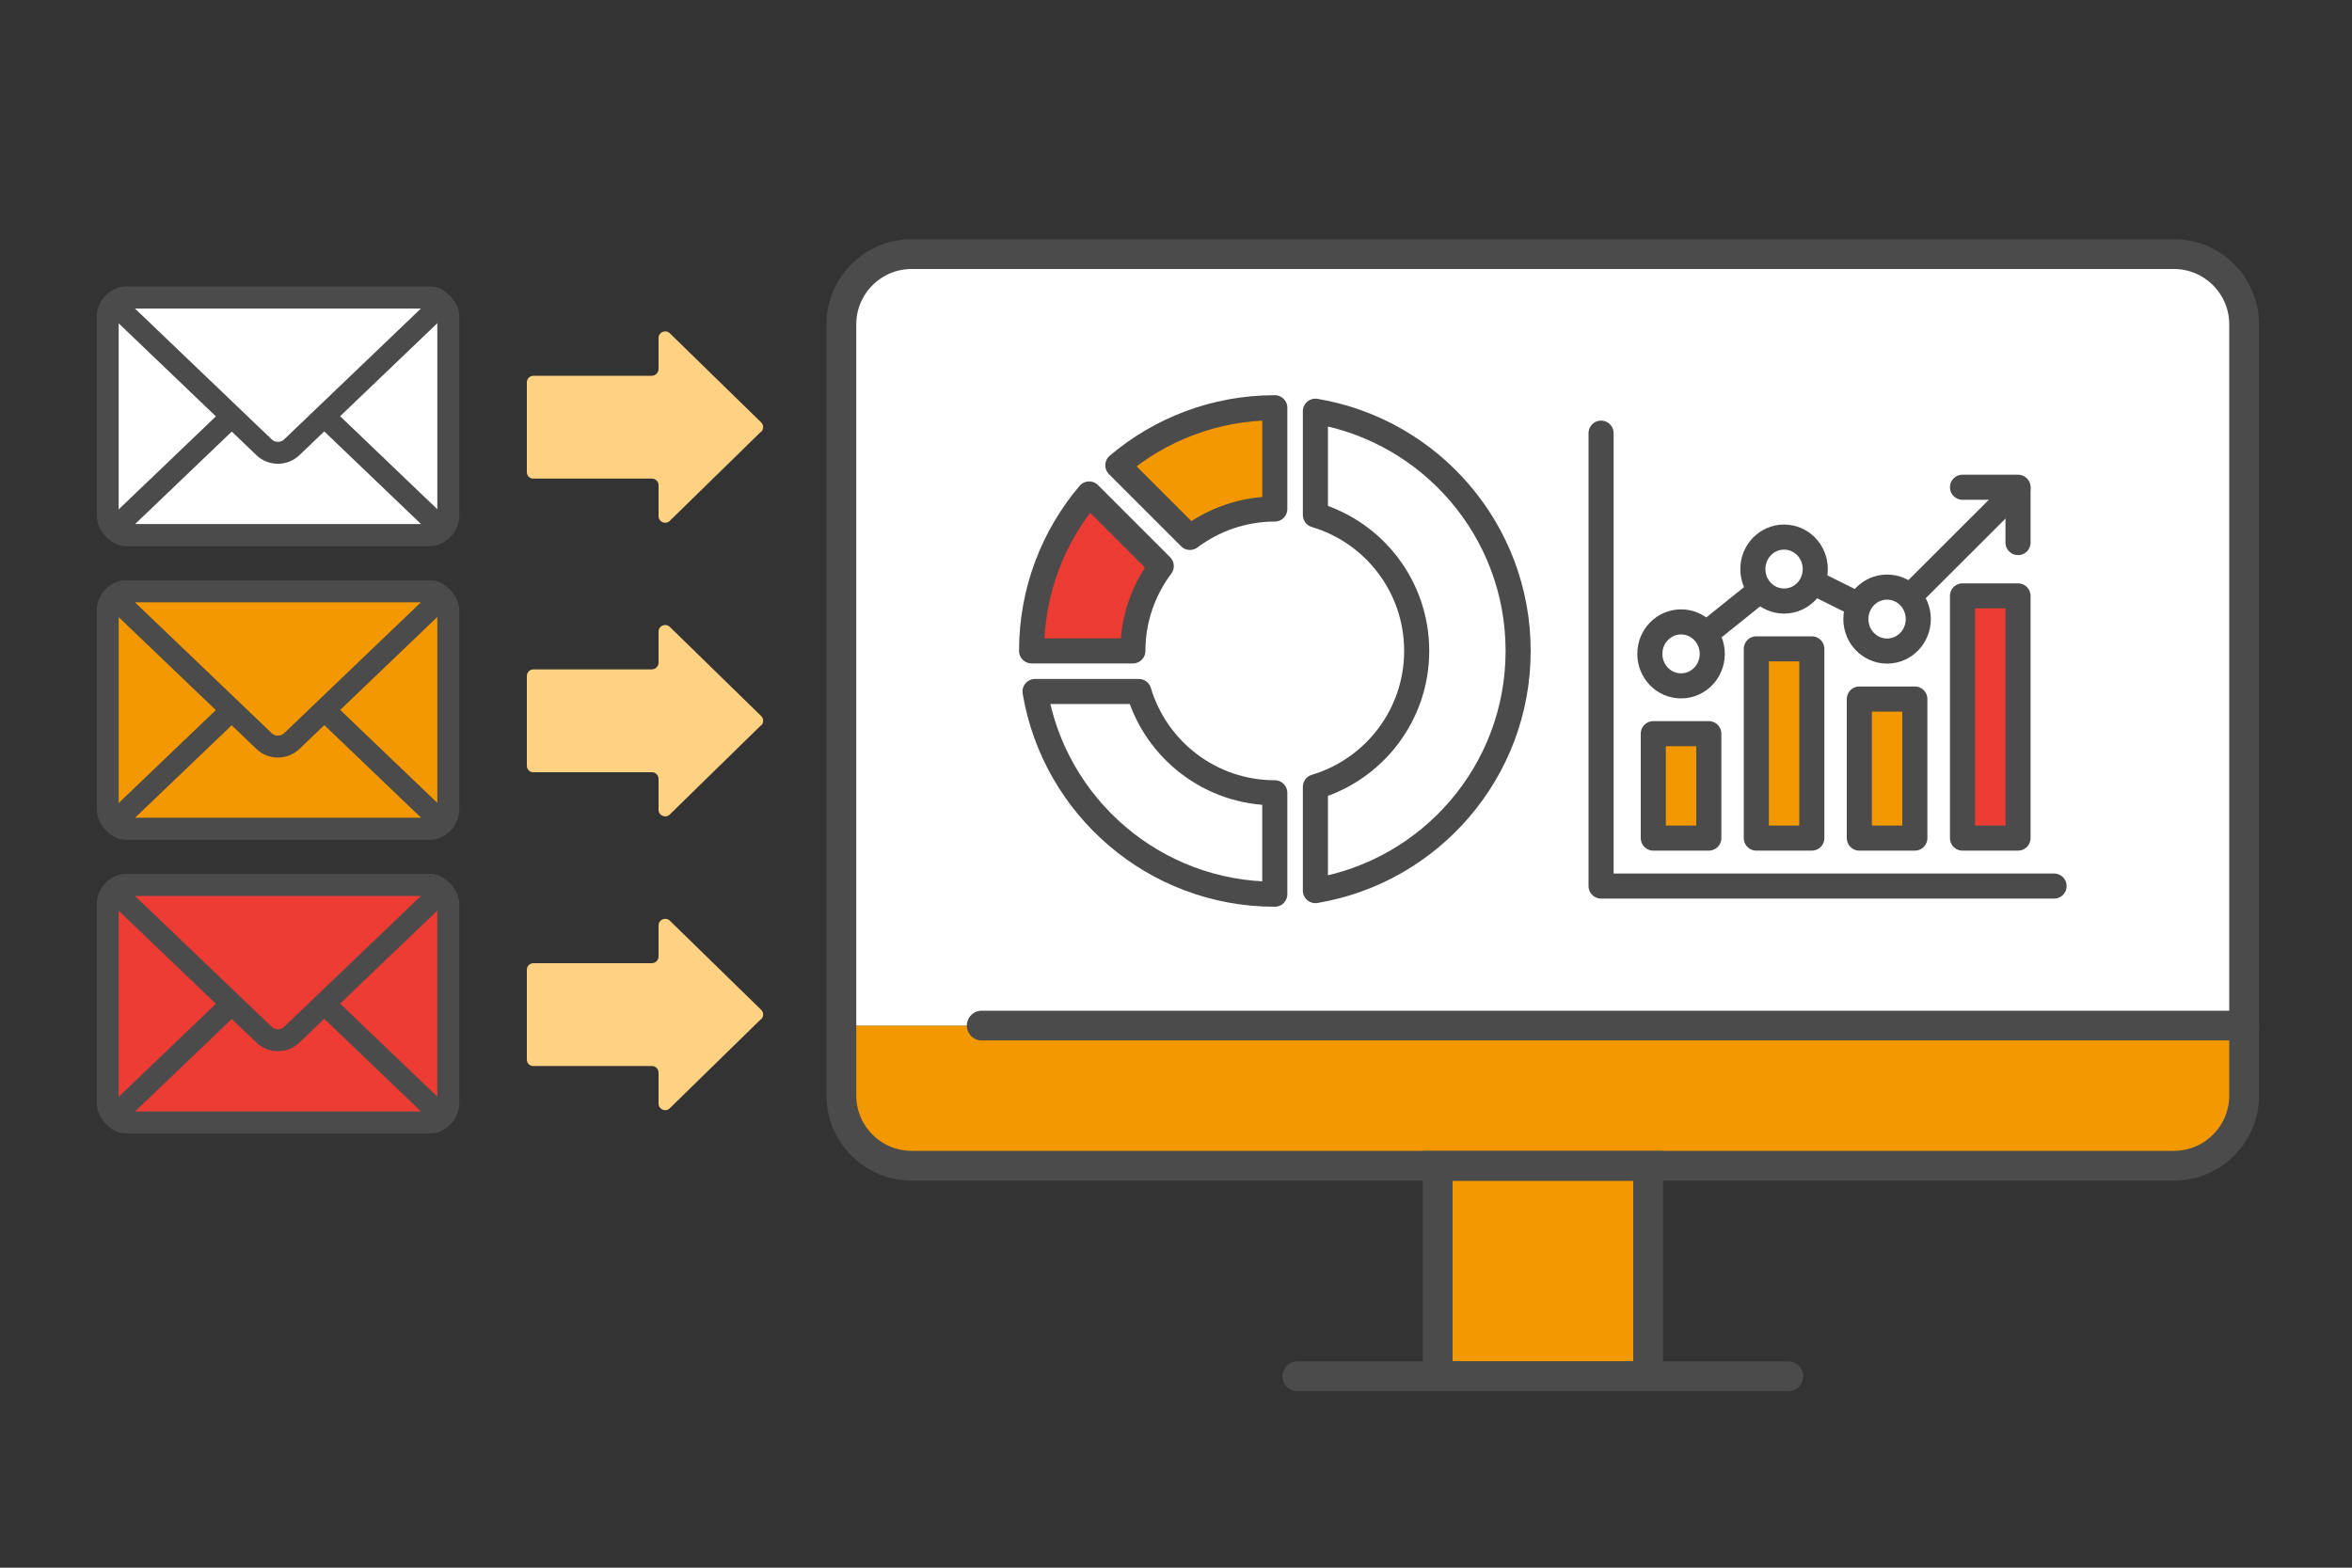<?xml version="1.0" encoding="UTF-8"?><svg id="_データ" xmlns="http://www.w3.org/2000/svg" viewBox="0 0 150 100"><rect x="0" y="0" width="150" height="100" fill="#333333" stroke="none"/><defs><style>.cls-1,.cls-2,.cls-3,.cls-4,.cls-5,.cls-6,.cls-7,.cls-8,.cls-9{stroke:#4b4b4b;}.cls-1,.cls-2,.cls-4{stroke-width:1.9px;}.cls-1,.cls-2,.cls-4,.cls-8{stroke-miterlimit:10;}.cls-1,.cls-5,.cls-10{fill:#f39800;}.cls-11{fill:#ffd182;}.cls-11,.cls-12,.cls-10,.cls-13,.cls-14{stroke-width:0px;}.cls-2,.cls-3,.cls-4,.cls-12,.cls-7{fill:none;}.cls-3,.cls-4,.cls-5,.cls-6,.cls-7,.cls-9{stroke-linecap:round;}.cls-3,.cls-5,.cls-6,.cls-7,.cls-9{stroke-linejoin:round;}.cls-3,.cls-5,.cls-6,.cls-8,.cls-9{stroke-width:1.6px;}.cls-13,.cls-6,.cls-8{fill:#fff;}.cls-7{stroke-width:1.4px;}.cls-9,.cls-14{fill:#ed3c34;}</style></defs><rect class="cls-12" x="0" width="150" height="100"/><path class="cls-10" d="m143.13,65.42v4.47c0,2.46-2.01,4.47-4.47,4.47H58.13c-2.46,0-4.47-2.01-4.47-4.47v-4.47h89.47Z"/><path class="cls-13" d="m143.13,65.42H53.66V20.68c0-2.46,2.01-4.47,4.47-4.47h80.52c2.46,0,4.47,2.01,4.47,4.47v44.74Z"/><rect class="cls-1" x="91.69" y="74.37" width="13.42" height="13.42"/><line class="cls-4" x1="82.74" y1="87.79" x2="114.05" y2="87.79"/><line class="cls-4" x1="62.61" y1="65.42" x2="143.13" y2="65.42"/><path class="cls-2" d="m138.66,16.21H58.13c-2.46,0-4.47,2.01-4.47,4.47v49.21c0,2.46,2.01,4.47,4.47,4.47h80.52c2.46,0,4.47-2.01,4.47-4.47V20.68c0-2.46-2.01-4.47-4.47-4.47Z"/><polyline class="cls-3" points="107.2 41.71 113.94 36.3 120.35 39.49 128.7 31.15"/><path class="cls-8" d="m109.2,41.71c0,1.13-.89,2.04-1.99,2.04s-1.99-.91-1.99-2.04.89-2.04,1.99-2.04,1.99.91,1.99,2.04Z"/><path class="cls-8" d="m115.77,36.3c0,1.13-.89,2.04-1.99,2.04s-1.99-.91-1.99-2.04.89-2.04,1.99-2.04,1.99.91,1.99,2.04Z"/><path class="cls-8" d="m122.34,39.49c0,1.13-.89,2.04-1.99,2.04s-1.99-.91-1.99-2.04.89-2.04,1.99-2.04,1.99.91,1.99,2.04Z"/><rect class="cls-5" x="105.44" y="46.8" width="3.54" height="6.66"/><rect class="cls-5" x="118.58" y="44.59" width="3.54" height="8.87"/><rect class="cls-5" x="112.01" y="41.39" width="3.54" height="12.07"/><rect class="cls-9" x="125.16" y="38.01" width="3.54" height="15.45"/><polyline class="cls-3" points="102.11 27.63 102.11 56.52 131 56.52"/><polyline class="cls-3" points="125.16 31.08 128.7 31.08 128.7 34.61"/><path class="cls-9" d="m74.06,36.11l-4.6-4.6c-2.29,2.7-3.67,6.2-3.67,10.01h6.46c0-2.03.68-3.9,1.81-5.41Z"/><path class="cls-5" d="m75.89,34.28c1.51-1.13,3.38-1.81,5.41-1.81v-6.46c-3.82,0-7.31,1.38-10.01,3.67l4.6,4.6Z"/><path class="cls-6" d="m83.89,26.23v6.62c3.74,1.11,6.46,4.57,6.46,8.67s-2.73,7.56-6.46,8.67v6.62c7.34-1.23,12.93-7.61,12.93-15.29s-5.59-14.06-12.93-15.29Z"/><path class="cls-6" d="m81.3,50.57c-4.1,0-7.56-2.73-8.67-6.46h-6.62c1.23,7.34,7.61,12.93,15.29,12.93v-6.46Z"/><path class="cls-11" d="m48.54,27.53l-5.82,5.69c-.26.27-.72.08-.72-.29v-1.98c0-.23-.19-.42-.42-.42h-7.56c-.23.01-.42-.18-.42-.41v-5.73c0-.23.18-.42.42-.42h7.56c.23-.01.42-.2.42-.43v-1.98c0-.38.46-.56.72-.3l5.83,5.69c.16.16.16.43,0,.59Z"/><rect class="cls-13" x="6.87" y="18.98" width="21.72" height="15.14" rx="1.23" ry="1.23"/><rect class="cls-7" x="6.87" y="18.98" width="21.72" height="15.14" rx="1.23" ry="1.23"/><path class="cls-13" d="m8.1,34.13c-.68,0-.83-.38-.34-.85l9.09-8.7c.49-.47,1.29-.47,1.77,0l9.09,8.7c.49.47.33.85-.34.85H8.1Z"/><path class="cls-7" d="m8.1,34.13c-.68,0-.83-.38-.34-.85l9.09-8.7c.49-.47,1.29-.47,1.77,0l9.09,8.7c.49.47.33.85-.34.85H8.1Z"/><path class="cls-13" d="m27.36,18.98c.68,0,.83.38.34.85l-9.09,8.7c-.49.47-1.29.47-1.77,0l-9.09-8.7c-.49-.47-.33-.85.34-.85h19.27Z"/><path class="cls-7" d="m27.36,18.98c.68,0,.83.38.34.85l-9.09,8.7c-.49.47-1.29.47-1.77,0l-9.09-8.7c-.49-.47-.33-.85.34-.85h19.27Z"/><path class="cls-11" d="m48.54,46.26l-5.82,5.69c-.26.27-.72.08-.72-.29v-1.98c0-.23-.19-.42-.42-.42h-7.56c-.23.01-.42-.18-.42-.41v-5.73c0-.23.18-.42.42-.42h7.56c.23-.01.42-.2.42-.43v-1.98c0-.38.46-.56.72-.3l5.83,5.69c.16.16.16.43,0,.59Z"/><rect class="cls-10" x="6.87" y="37.72" width="21.72" height="15.14" rx="1.23" ry="1.23"/><rect class="cls-7" x="6.87" y="37.72" width="21.72" height="15.14" rx="1.23" ry="1.23"/><path class="cls-10" d="m8.1,52.86c-.68,0-.83-.38-.34-.85l9.09-8.7c.49-.47,1.29-.47,1.77,0l9.09,8.7c.49.47.33.85-.34.85H8.1Z"/><path class="cls-7" d="m8.1,52.86c-.68,0-.83-.38-.34-.85l9.09-8.7c.49-.47,1.29-.47,1.77,0l9.09,8.7c.49.47.33.85-.34.85H8.1Z"/><path class="cls-10" d="m27.36,37.72c.68,0,.83.38.34.85l-9.09,8.7c-.49.47-1.29.47-1.77,0l-9.09-8.7c-.49-.47-.33-.85.34-.85h19.27Z"/><path class="cls-7" d="m27.36,37.72c.68,0,.83.38.34.85l-9.09,8.7c-.49.47-1.29.47-1.77,0l-9.09-8.7c-.49-.47-.33-.85.34-.85h19.27Z"/><path class="cls-11" d="m48.54,65l-5.82,5.69c-.26.27-.72.08-.72-.29v-1.98c0-.23-.19-.42-.42-.42h-7.56c-.23.01-.42-.18-.42-.41v-5.73c0-.23.18-.42.42-.42h7.56c.23-.01.42-.2.42-.43v-1.98c0-.38.46-.56.72-.3l5.83,5.69c.16.16.16.43,0,.59Z"/><rect class="cls-14" x="6.87" y="56.45" width="21.72" height="15.14" rx="1.23" ry="1.23"/><rect class="cls-7" x="6.87" y="56.45" width="21.72" height="15.14" rx="1.23" ry="1.23"/><path class="cls-14" d="m8.1,71.6c-.68,0-.83-.38-.34-.85l9.09-8.7c.49-.47,1.29-.47,1.77,0l9.09,8.7c.49.47.33.85-.34.85H8.1Z"/><path class="cls-7" d="m8.1,71.6c-.68,0-.83-.38-.34-.85l9.09-8.7c.49-.47,1.29-.47,1.77,0l9.09,8.7c.49.47.33.85-.34.85H8.1Z"/><path class="cls-14" d="m27.36,56.45c.68,0,.83.38.34.85l-9.09,8.7c-.49.47-1.29.47-1.77,0l-9.09-8.7c-.49-.47-.33-.85.34-.85h19.27Z"/><path class="cls-7" d="m27.36,56.45c.68,0,.83.38.34.85l-9.09,8.7c-.49.47-1.29.47-1.77,0l-9.09-8.7c-.49-.47-.33-.85.34-.85h19.27Z"/></svg>